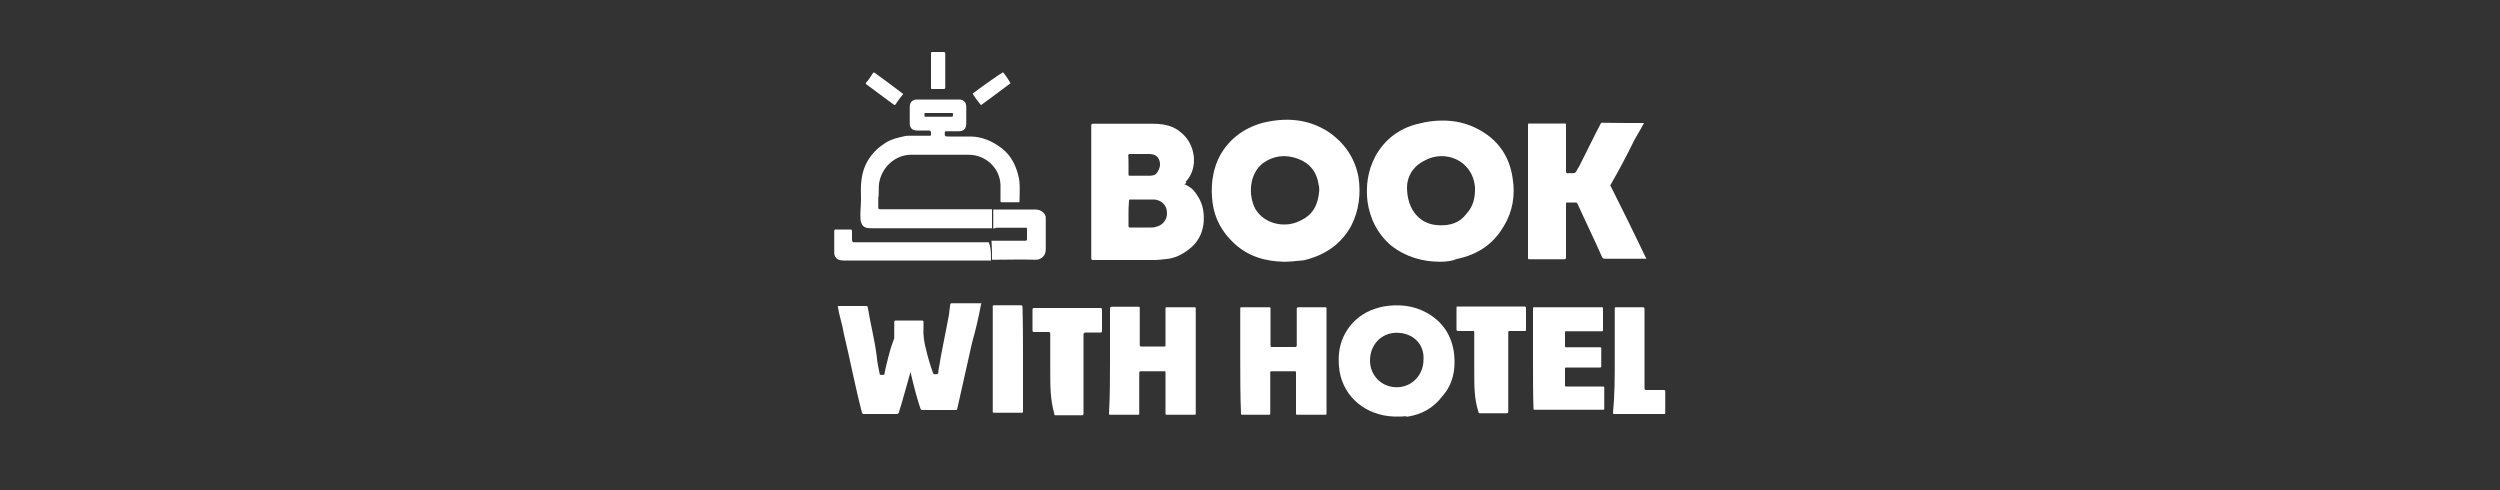<?xml version="1.0" encoding="UTF-8"?>
<!-- Generator: Adobe Illustrator 28.0.0, SVG Export Plug-In . SVG Version: 6.00 Build 0)  -->
<svg xmlns="http://www.w3.org/2000/svg" xmlns:xlink="http://www.w3.org/1999/xlink" version="1.1" id="레이어_1" x="0px" y="0px" width="1000px" height="196px" viewBox="0 0 1000 196" style="enable-background:new 0 0 1000 196;" xml:space="preserve">
<rect x="0" y="0" width="1000" height="196" fill="#333333" stroke="none"/>
<style type="text/css">
	.st0{fill:#FFFFFF;}
</style>
<path class="st0" d="M576,104.7c-6.9,0-13.8-1.9-19.7-6.6c-5.4-4.7-8.3-10.6-9.3-17.5c-0.7-6.1,0-12.1,3.1-18  c3.6-6.6,9.3-11.1,16.8-13c8.3-2.2,16.8-1.9,24,1.9c8.3,4.2,13,11.1,14.2,20.1c1,6.4,0,13-3.5,18.7c-4.2,7.4-10.7,11.6-18.9,13.3  C580.8,104.4,578.6,104.7,576,104.7z M562.8,74.9c0,9.3,5.4,15.1,13,15.2c4.2,0.2,8.1-1,10.7-4.5c2.9-3.1,3.6-6.6,3.5-10.7  c-1-11.1-12.3-15.1-20.1-10.7C564.9,66.6,562.8,71,562.8,74.9z"></path>
<path class="st0" d="M513.5,104.7c-7.1-0.2-14-1.9-19.9-7.4c-4.8-4.5-7.8-9.9-8.6-16.4c-0.7-5.9-0.2-11.6,2.2-17.1  c3.6-7.6,9.9-12.5,18-14.7c9.2-2.2,18-1.6,26.1,3.6c6.6,4.5,10.7,10.6,12.1,18.2c1,6.6,0.2,13.3-2.9,19.4  c-4.2,7.6-10.7,11.8-18.9,13.8C518.4,104.4,516.3,104.7,513.5,104.7z M527.7,76.3c0-0.5,0-1.7-0.2-2.2c-0.7-5.2-3.5-8.8-8.3-10.6  c-5.2-1.9-10-1.2-14.2,1.9c-5.2,4.2-5.9,12.5-2.8,18.3c4,6.4,12.3,7.4,17.6,4.7C525.3,86,527.2,81.9,527.7,76.3z"></path>
<path class="st0" d="M473.8,73.7c1.7,0.7,3.5,1.9,4.8,4c2.2,3.1,3.1,6.4,2.9,10.6c-0.2,4-1.7,7.6-4.7,10.4c-2.8,2.4-5.7,4.2-9.3,4.8  c-1.9,0.2-4,0.5-5.7,0.5c-8.3,0-16.8,0-24.6,0c-0.5,0-0.7-0.2-0.7-0.7c0-17.5,0-35.1,0-53.1c0-0.5,0.2-0.7,0.7-0.7  c8.1,0,16.3,0,24,0c4,0,8.1,0.7,11.2,3.5c5.9,4.7,7.1,14.2,1.9,19.7C474.8,73,474.3,73.4,473.8,73.7z M451.4,85.5c0,1.7,0,3.5,0,4.8  c0,0.5,0.2,0.7,0.5,0.7c2.9,0,5.7,0,8.3,0c0.5,0,1.6,0,1.9-0.2c2.9-0.5,4.7-2.9,4.7-5.4c0-2.9-1.6-4.8-4-5.4  c-0.5-0.2-1.2-0.2-1.9-0.2c-2.9,0-5.9,0-8.8,0c-0.5,0-0.5,0.2-0.5,0.5C451.4,82.4,451.4,84.3,451.4,85.5z M451.4,65.8  c0,1.2,0,2.4,0,4c0,0.2,0,0.5,0.5,0.5c2.8,0,5.2,0,7.6,0c1.6,0,2.9-0.2,3.6-1.7c1-1.7,1.2-3.1,0.5-4.8c-0.7-1.7-2.2-2.2-4.2-2.2  c-2.8,0-5.2,0-7.6,0c-0.2,0-0.5,0.2-0.5,0.5C451.4,63.4,451.4,64.6,451.4,65.8z"></path>
<path class="st0" d="M657.6,49.2c-1.2,2.4-2.8,4.8-4,7.1c-2.9,5.9-5.9,11.6-9.3,17.5c-0.2,0.2-0.2,0.5,0,0.7  c4.7,9.3,9.3,18.7,14,28.5c0.2,0.2,0.2,0.2,0.2,0.5c-0.2,0-0.5,0-0.7,0c-5.4,0-10.7,0-15.9,0c-0.5,0-0.7-0.2-1-0.5  c-3.1-7.1-6.6-14.2-9.9-21.5c-0.2-0.5-0.5-0.5-1-0.5c-1,0-1.9,0-3.1,0c-0.5,0-0.5,0.2-0.5,0.5c0,7.1,0,14,0,21.5  c0,0.5-0.2,0.7-0.7,0.7c-4.7,0-9.3,0-14,0c-0.5,0-0.5-0.2-0.5-0.5c0-18,0-35.3,0-53.3c0-0.5,0.2-0.5,0.5-0.5c4.8,0,9.3,0,14.2,0  c0.5,0,0.5,0.2,0.5,0.5c0,6.1,0,12.5,0,18.7c0,0.5,0.2,0.7,0.7,0.7c1-0.2,1.9,0.2,2.9-0.2c0.5-0.2,1-1.7,1.6-2.4  c2.9-5.7,5.7-11.6,8.6-17.1c0.2-0.2,0.2-0.5,0.5-0.5C646.4,49.2,652.1,49.2,657.6,49.2z"></path>
<path class="st0" d="M364.2,148.8c-1.6,5.4-2.9,10.7-4.7,16.3c-0.2,0.2-0.2,0.5-0.7,0.5c-4.7,0-8.8,0-13.3,0c-0.5,0-0.5-0.2-0.7-0.5  c-2.8-10.7-4.8-21.5-7.4-32.2c-0.5-3.5-1.7-6.4-2.2-10c-0.2-0.5,0-0.5,0.2-0.5c4,0,7.6,0,11.2,0c0.2,0,0.5,0.2,0.5,0.5  c1,6.4,2.8,13,3.6,19.7c0.2,2.4,0.7,4.8,1.2,7.1c0,0.2,0.2,0.2,0.2,0.2c1.7,0.2,1.7,0.2,1.9-1.6c1-4.2,1.9-8.3,3.5-12.5  c0.2-0.2,0.2-0.5,0.2-1c0-1.9,0-4.2,0-6.1c0-0.2,0.2-0.5,0.5-0.5c3.5,0,7.1,0,10.7,0c0.2,0,0.5,0.2,0.5,0.5c0,0.5,0,1.7,0,2.2  c-0.2,2.9,0.2,5.9,1,8.8c0.7,3.1,1.7,6.4,2.8,9.5c0.2,0.2,0.2,0.5,0.5,0.5c1.6,0,1.6,0,1.7-1.6c1.2-7.6,2.9-15.1,4.2-22.3  c0.2-1.2,0.2-2.4,0.5-4c0-0.2,0.2-0.5,0.5-0.5c4,0,7.6,0,11.6,0c0.7,0,0.2,0.2,0.2,0.5c-1,5.4-2.2,10.4-3.6,15.4  c-1.9,8.8-4,17.5-5.9,26.3c-0.2,0.5-0.2,0.5-0.7,0.5c-4.7,0-8.8,0-13.3,0c-0.5,0-0.5-0.2-0.7-0.5  C366.8,159.4,365.5,154.4,364.2,148.8C364.2,149.3,364.2,149.2,364.2,148.8z"></path>
<path class="st0" d="M560.8,166.6c-1,0-2.2,0-3.5,0c-10.7-0.5-19.7-7.4-21.5-18.2c-1-7.1,0.2-13.3,4.8-18.7c3.5-4,7.8-6.1,12.8-7.1  c5.9-1,11.8-0.5,17.1,2.4c6.6,3.6,10.4,9.3,11.2,17.1c0.5,5.9-0.5,11.6-4.7,16.3c-3.6,4.8-8.3,7.4-14.2,8.3  C562.3,166.3,561.6,166.6,560.8,166.6z M558.7,133.1c-6.1,0-10.7,4.7-10.7,11.1c0,6.1,4.7,10.7,10.7,10.7c5.9,0,10.7-4.7,10.7-11.1  C569.8,137.6,565.1,133.1,558.7,133.1z"></path>
<path class="st0" d="M496.1,144c0-6.9,0-13.8,0-20.6c0-0.5,0.2-0.5,0.5-0.5c3.6,0,7.4,0,11.1,0c0.5,0,0.5,0.2,0.5,0.5  c0,4.8,0,9.9,0,14.7c0,0.5,0.2,0.7,0.5,0.7c2.9,0,5.9,0,9.3,0c0.5,0,0.7-0.2,0.7-0.7c0-4.8,0-9.5,0-14.5c0-0.5,0.2-0.7,0.7-0.7  c3.6,0,7.1,0,10.7,0c0.5,0,0.5,0.2,0.5,0.5c0,13.8,0,28.2,0,42c0,0.5-0.2,0.5-0.5,0.5c-4,0-7.4,0-11.2,0c-0.5,0-0.5-0.2-0.5-0.5  c0-5.4,0-11.1,0-16.4c0-0.5-0.2-0.5-0.5-0.5c-2.9,0-5.9,0-9.3,0c-0.5,0-0.5,0.2-0.5,0.5c0,5.4,0,10.7,0,16.4c0,0.5-0.2,0.5-0.5,0.5  c-3.6,0-7.1,0-10.7,0c-0.5,0-0.5-0.2-0.5-0.5C496.1,158,496.1,151.1,496.1,144z"></path>
<path class="st0" d="M444,144c0-6.9,0-13.8,0-20.6c0-0.5,0.2-0.7,0.7-0.7c3.6,0,7.1,0,10.7,0c0.5,0,0.5,0.2,0.5,0.5  c0,4.8,0,9.9,0,14.7c0,0.5,0.2,0.7,0.5,0.7c3.1,0,5.9,0,9.3,0c0.5,0,0.5-0.2,0.5-0.5c0-4.8,0-9.9,0-14.7c0-0.5,0.2-0.5,0.5-0.5  c3.6,0,7.4,0,11.1,0c0.5,0,0.5,0.2,0.5,0.5c0,13.8,0,28.2,0,42c0,0.5-0.2,0.5-0.5,0.5c-3.6,0-7.4,0-11.1,0c-0.5,0-0.5-0.2-0.5-0.5  c0-5.4,0-11.1,0-16.4c0-0.5-0.2-0.5-0.5-0.5c-2.9,0-5.9,0-9.3,0c-0.5,0-0.7,0.2-0.7,0.5c0,5.4,0,10.7,0,16.4c0,0.5-0.2,0.5-0.5,0.5  c-3.6,0-7.4,0-11.1,0c-0.5,0-0.5-0.2-0.5-0.5C444,158,444,151.1,444,144z"></path>
<path class="st0" d="M613.2,144c0-6.9,0-13.8,0-20.6c0-0.5,0.2-0.5,0.5-0.5c8.8,0,17.6,0,27,0c0.5,0,0.5,0.2,0.5,0.5  c0,2.9,0,5.7,0,8.6c0,0.5-0.2,0.5-0.5,0.5c-4.8,0-9.3,0-14.2,0c-0.5,0-0.7,0.2-0.5,0.5c0,1.7,0,3.6,0,5.4c0,0.5,0.2,0.5,0.5,0.5  c4.7,0,8.8,0,13.5,0c0.5,0,0.5,0.2,0.5,0.5c0,2.4,0,4.8,0,7.1c0,0.5-0.2,0.5-0.5,0.5c-4.7,0-8.8,0-13.5,0c-0.5,0-0.5,0.2-0.5,0.5  c0,2.2,0,4.5,0,6.6c0,0.5,0.2,0.5,0.5,0.5c4.8,0,9.9,0,14.7,0c0.5,0,0.5,0.2,0.5,0.5c0,2.9,0,5.7,0,8.3c0,0.5-0.2,0.5-0.5,0.5  c-9.2,0-18.2,0-27.3,0c-0.5,0-0.5-0.2-0.5-0.5C613.2,158,613.2,151.1,613.2,144z"></path>
<path class="st0" d="M344.4,79.6c0-2.4-0.2-5.2,0.2-7.6c0.7-6.4,4.2-11.6,10-15.1c1.9-1.2,4.7-1.9,7.1-2.4c0.5-0.2,1.6-0.2,1.9-0.2  c2.9,0,5.4,0,8.3,0c0.5,0,0.5-0.2,0.5-0.5c0-1.6,0-1.6-1.6-1.6c-1.2,0-2.8,0-4,0c-1.9,0-2.9-1-2.9-2.9c0-2.2,0-4.5,0-6.6  c0-1.7,1-2.9,2.9-2.9c5.4,0,11.2,0,16.8,0c1.7,0,2.9,1,2.9,2.9c0,2.2,0,4.7,0,6.9c0,1.7-1,2.9-2.9,2.9c-1.7,0-3.5,0-5.2,0  c-0.2,0-0.5,0-0.5,0.5c0,1.6,0,1.6,1.7,1.6c2.9,0,5.7,0,8.3,0c4.8,0,8.8,1.7,12.8,4.7c4,3.1,5.9,7.4,6.9,12.1  c0.5,3.1,0.2,6.1,0.2,9.3c0,0.2-0.2,0.2-0.5,0.2c-1.9,0-4.7,0-6.6,0c-0.5,0-0.5-0.2-0.5-0.5c0-1.9,0-4.5,0-6.4  c-0.2-6.6-5.7-12.1-12.8-12.1c-7.8,0-15.4,0-23,0c-6.1,0-11.8,4.8-12.8,11.6c-0.2,1.7,0,3.5-0.2,5.2c-0.2,0-0.2,0-0.2,0.2  c-1.9,1-4.2,1.6-6.6,1.2C344.5,79.6,344.5,79.6,344.4,79.6z M375.5,46.7c1.7,0,2.9,0,4.7,0c1,0,1,0,1-1c0-0.5-0.2-0.5-0.5-0.5  c-1.9,0-4,0-5.7,0c-1.6,0-2.9,0-4.7,0c-0.5,0-0.7,0.2-0.5,0.5c0,1-0.2,1,1,1C372.4,46.7,373.9,46.7,375.5,46.7z"></path>
<path class="st0" d="M589.7,149.2c0-5.4,0-10.7,0-16.3c0-0.5-0.2-0.5-0.5-0.5c-1.9,0-4.2,0-6.1,0c-0.2,0-0.5-0.2-0.5-0.5  c0-2.9,0-5.9,0-8.8c0-0.5,0.2-0.5,0.5-0.5c8.8,0,17.6,0,26.8,0c0.2,0,0.5,0.2,0.5,0.5c0,2.9,0,5.9,0,8.8c0,0.5-0.2,0.5-0.5,0.5  c-1.9,0-4.2,0-6.1,0c-0.5,0-0.5,0.2-0.5,0.5c0,10.7,0,21.5,0,31.7c0,0.5-0.2,0.7-0.7,0.7c-3.6,0-7.1,0-10.7,0  c-0.5,0-0.5-0.2-0.5-0.5C589.7,159.7,589.7,154.4,589.7,149.2z"></path>
<path class="st0" d="M420.1,149.2c0-5.4,0-10.6,0-15.7c0-0.5-0.2-0.7-0.7-0.7c-1.9,0-4.2,0-5.9,0c-0.2,0-0.5-0.2-0.5-0.5  c0-2.9,0-5.7,0-8.6c0-0.2,0.2-0.5,0.5-0.5c8.8,0,17.6,0,26.8,0c0.2,0,0.5,0.2,0.5,0.5c0,2.9,0,5.9,0,8.8c0,0.2-0.2,0.5-0.5,0.5  c-1.9,0-4,0-5.9,0c-0.5,0-1,0.2-1,0.7c0,10.7,0,21.5,0,31.7c0,0.5-0.2,0.7-0.5,0.7c-3.6,0-7.1,0-10.7,0c-0.5,0-0.5-0.2-0.5-0.7  C420.1,159.7,420.1,154.4,420.1,149.2z"></path>
<path class="st0" d="M645.9,144c0-6.9,0-13.8,0-20.6c0-0.5,0.2-0.5,0.5-0.5c3.6,0,7.1,0,10.7,0c0.5,0,0.7,0.2,0.7,0.7  c0,10.7,0,21.5,0,31.7c0,0.5,0.2,0.7,0.7,0.7c2.8,0,4.8,0,7.1,0c0.2,0,0.5,0.2,0.5,0.5c0,2.9,0,5.7,0,8.6c0,0.5-0.2,0.5-0.5,0.5  c-6.6,0-13,0-19.9,0c-0.5,0-0.5-0.2-0.5-0.5C645.9,158,645.9,151.1,645.9,144z"></path>
<path class="st0" d="M409.2,144c0,6.9,0,13.8,0,20.6c0,0.5-0.2,0.5-0.5,0.5c-3.6,0-7.4,0-11.1,0c-0.5,0-0.5-0.2-0.5-0.5  c0-13.8,0-28.2,0-42c0-0.5,0.2-0.5,0.5-0.5c3.6,0,7.1,0,10.7,0c0.5,0,0.7,0.2,0.7,0.7C409.2,130,409.2,137.1,409.2,144z"></path>
<path class="st0" d="M396.4,104.2c-0.2,0-0.2,0-0.5,0c-19.7,0-39.1,0-58.5,0c-1.7,0-2.9-0.5-3.5-1.9c-0.2-0.5-0.2-1-0.2-1.7  c0-2.9,0-5.7,0-8.3c0-0.2,0.2-0.5,0.5-0.5c1.9,0,4.2,0,6.1,0c0.2,0,0.5,0.2,0.5,0.5c0,1,0,2.4,0,3.6c0,0.5,0.2,1,0.7,1  c11.8,0,23.5,0,35.1,0c5.9,0,12.3,0,18.2,0c0.2,0,0.5,0,0.7,0C396.4,99,396.4,101.4,396.4,104.2z"></path>
<path class="st0" d="M344.4,79.6C344.5,79.6,344.5,79.6,344.4,79.6c2.4,0.2,4.8-0.2,6.7-1.2c0.2-0.2,0.2-0.2,0.2-0.2  c0,1.7,0,3.1,0,4.8c0,0.5,0.2,0.7,0.7,0.7c14.2,0,29.2,0,43.8,0c0.2,0,0.5,0,1,0c0,2.4,0,5.2,0,7.6c-0.2,0-0.2,0-0.5,0  c-16.3,0-32.2,0-48.1,0c-1.2,0-2.8-0.2-3.5-1.7c-0.2-0.5-0.5-1.2-0.5-1.9C344,85,344.4,82.4,344.4,79.6z"></path>
<path class="st0" d="M397.3,91.4c0-2.4,0-5.2,0-7.6c0.2,0,0.2,0,0.5,0c5.4,0,10.7,0,16.3,0c1.9,0,3.5,1,4,2.4  c0.2,0.2,0.2,0.7,0.2,1.2c0,4.2,0,8.3,0,12.5c0,2.2-1.7,4-4,4c-5.7-0.2-11.2,0-17,0c-0.2,0-0.2,0-0.5,0c0-2.4,0-4.8-0.2-7.6  c4.7,0,9.2,0,13.5,0c0.5,0,0.7-0.2,0.7-0.7c0-1.2,0-2.4,0-4c0-0.5-0.2-0.5-0.5-0.5c-4,0-7.8,0-11.8,0  C397.8,91.4,397.3,91.4,397.3,91.4z"></path>
<path class="st0" d="M372.4,28.2c0-2.2,0-4.7,0-6.9c0-0.5,0.2-0.5,0.5-0.5c1.6,0,2.9,0,4.7,0c0.2,0,0.5,0.2,0.5,0.5  c0,4.7,0,9.3,0,13.8c0,0.2-0.2,0.5-0.5,0.5c-1.6,0-2.9,0-4.7,0c-0.5,0-0.5-0.2-0.5-0.5C372.4,33.3,372.4,30.7,372.4,28.2z"></path>
<path class="st0" d="M361.3,37.6C361.1,37.8,361.1,37.8,361.3,37.6c-1.2,1.4-2.1,2.6-3.1,4.2C358,42,358,42,357.7,42  c-4-2.9-7.6-5.7-11.2-8.3c-0.2-0.2-0.2-0.2-0.2-0.5c1-1,1.9-2.4,2.9-4c0.2-0.2,0.2-0.2,0.5-0.2c4,2.9,7.4,5.4,11.2,8.3  C361,37.1,361,37.6,361.3,37.6z"></path>
<path class="st0" d="M404.2,33.3C404,33.3,404,33.4,404.2,33.3c-4.2,3.1-7.8,5.9-11.6,8.6c-0.2,0.2-0.2,0.2-0.5-0.2  c-1-1.2-1.9-2.4-2.9-4c-0.2-0.2,0-0.5,0.2-0.5c3.1-2.4,6.6-4.8,9.9-7.1c0.2-0.2,1-0.5,1.6-1c0.2-0.2,0.2-0.2,0.5,0  C402.3,30.3,403.2,31.5,404.2,33.3C404,32.9,404.2,33.3,404.2,33.3z"></path>
</svg>
